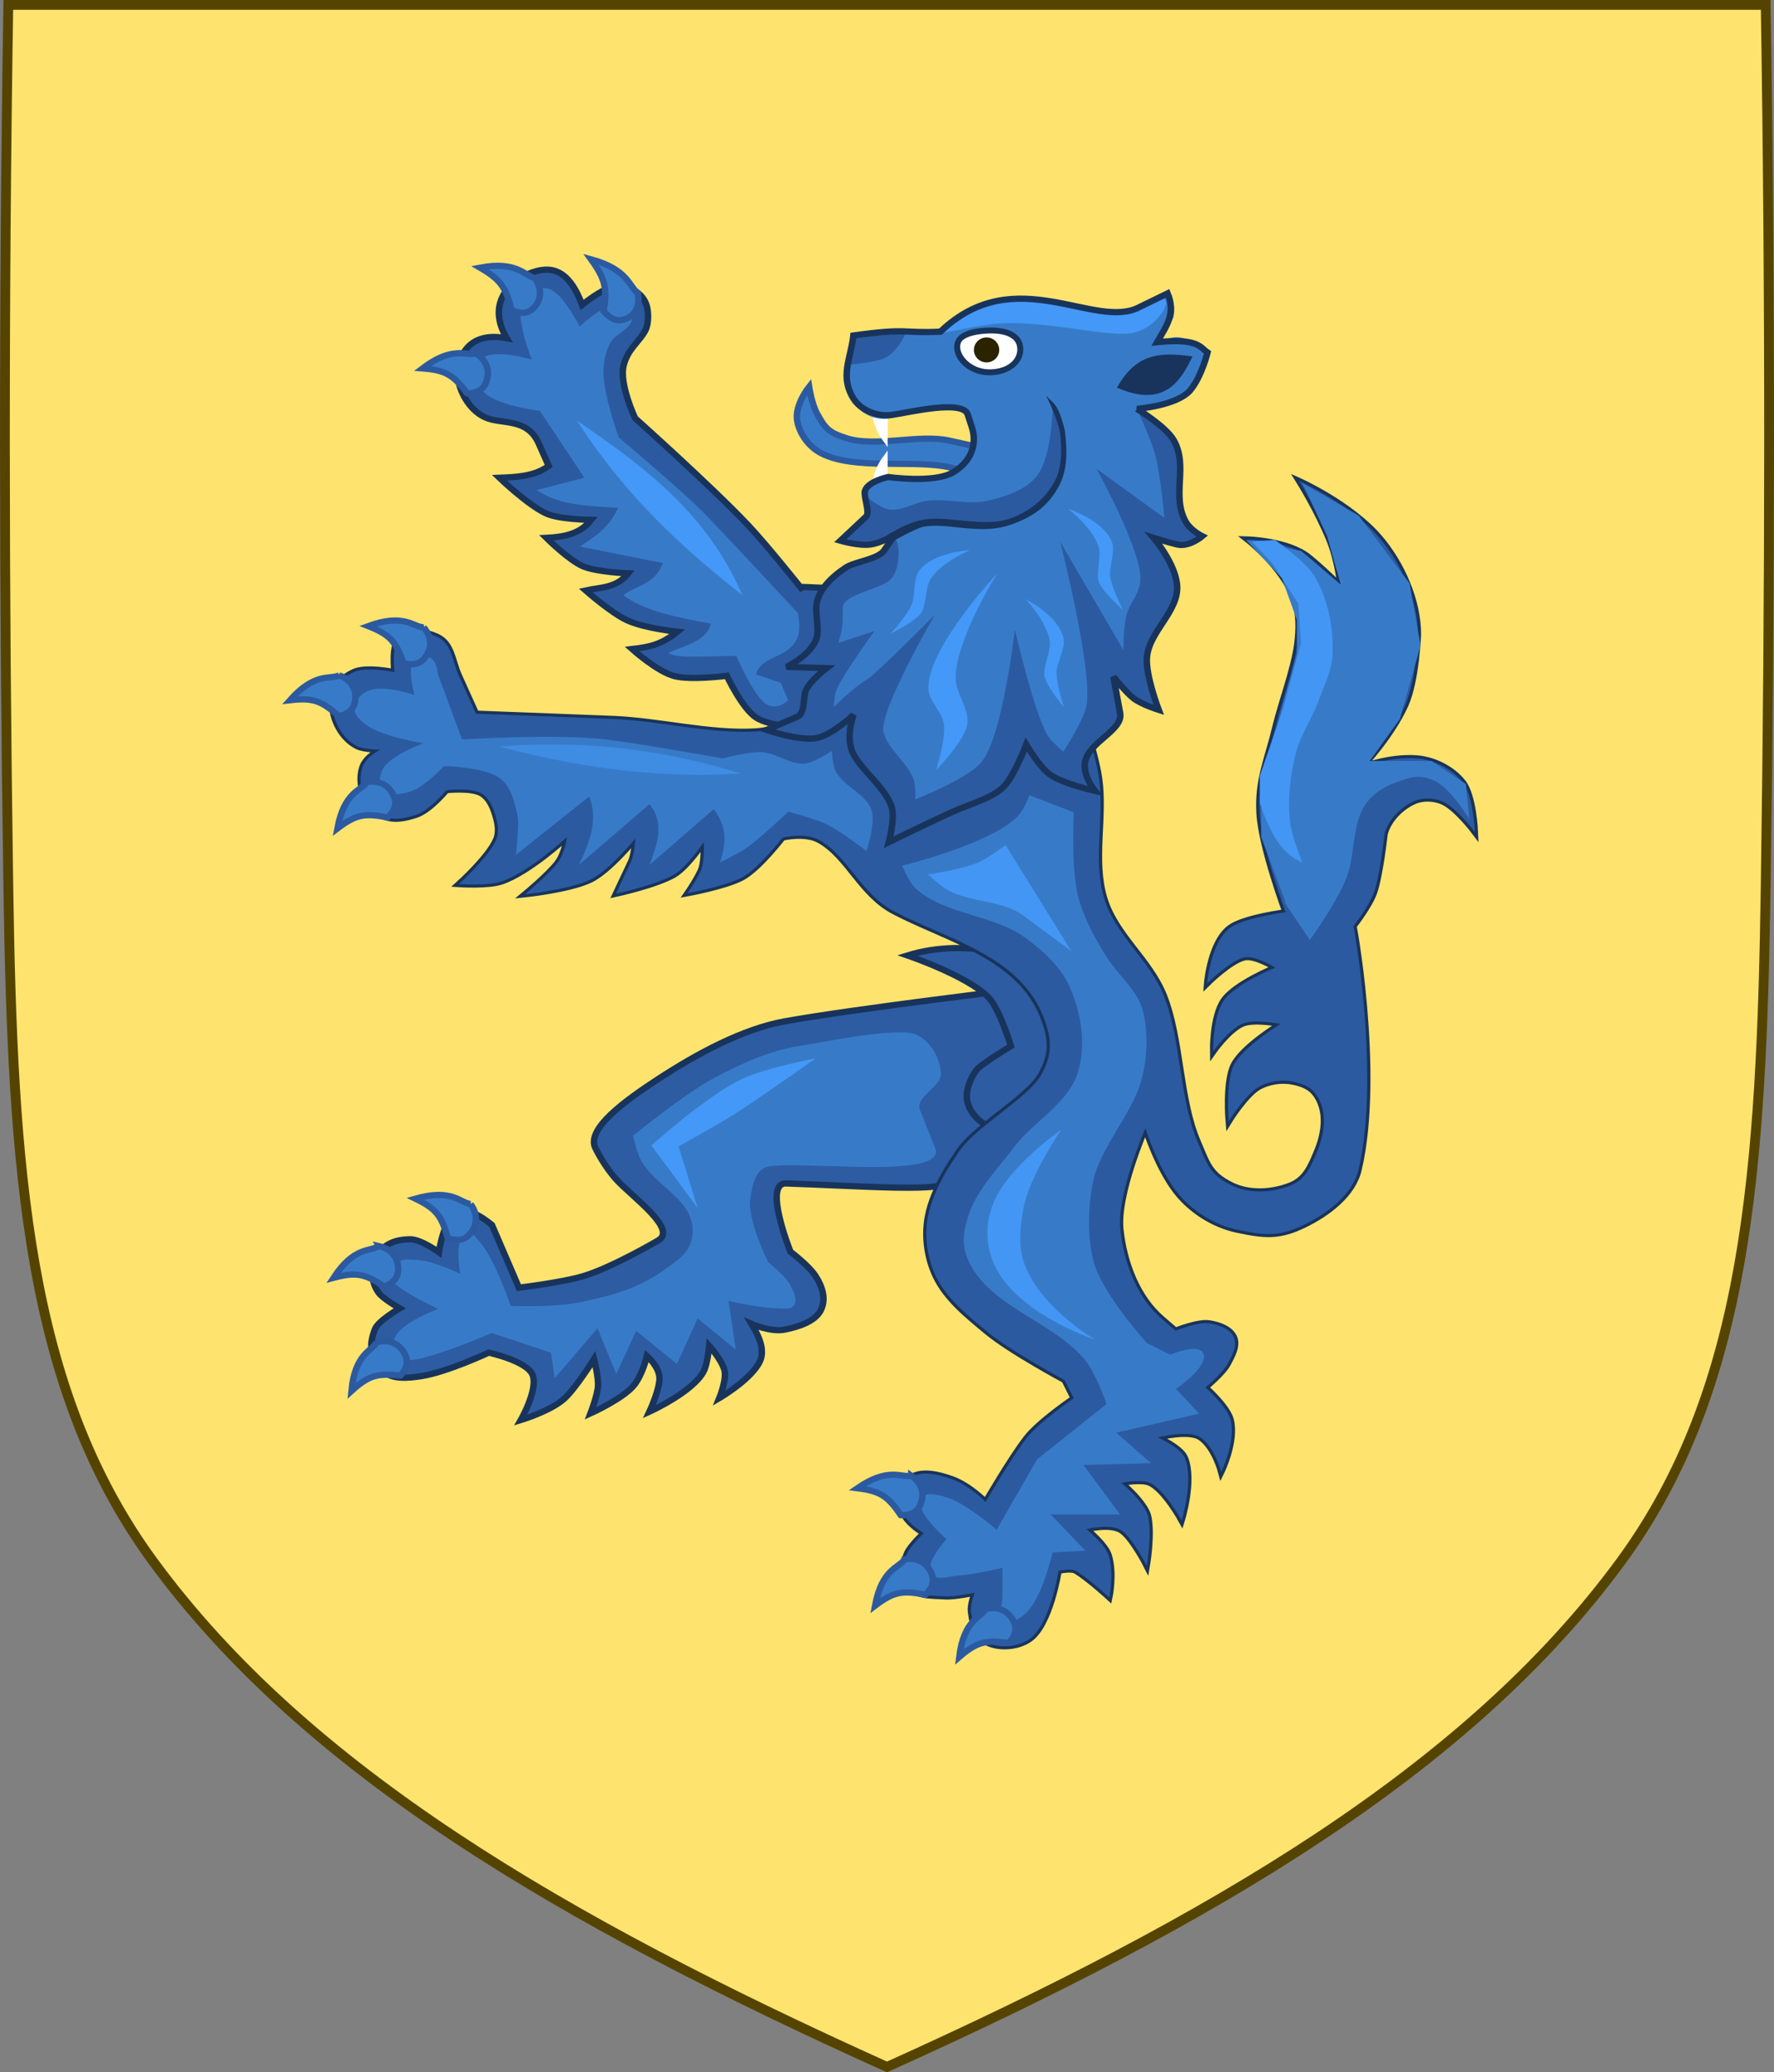 <?xml version="1.0" encoding="UTF-8" standalone="no"?>
<!-- Created with Inkscape (http://www.inkscape.org/) -->

<svg
   xmlns:dc="http://purl.org/dc/elements/1.1/"
   xmlns:cc="http://creativecommons.org/ns#"
   xmlns:rdf="http://www.w3.org/1999/02/22-rdf-syntax-ns#"
   xmlns:svg="http://www.w3.org/2000/svg"
   xmlns="http://www.w3.org/2000/svg"
   xmlns:sodipodi="http://sodipodi.sourceforge.net/DTD/sodipodi-0.dtd"
   xmlns:inkscape="http://www.inkscape.org/namespaces/inkscape"
   width="108.457mm"
   height="126.655mm"
   viewBox="0 0 108.457 126.655"
   version="1.1"
   id="svg2255"
   inkscape:version="0.92.3 (2405546, 2018-03-11)"
   sodipodi:docname="Arms of Percy.svg"
   inkscape:export-filename="C:\Users\William\Documents\Cantabrigia\CUHAGS\Database\Own PNG &amp; JPG creations\Arms of Percy.png"
   inkscape:export-xdpi="150"
   inkscape:export-ydpi="150">
  <rect x="0" y="0" width="108.457" height="126.655" fill="#808080" stroke="none"/>
  <defs
     id="defs2249" />
  <sodipodi:namedview
     id="base"
     pagecolor="#ffffff"
     bordercolor="#666666"
     borderopacity="1.0"
     inkscape:pageopacity="0.0"
     inkscape:pageshadow="2"
     inkscape:zoom="0.98994949"
     inkscape:cx="101.29358"
     inkscape:cy="216.1081"
     inkscape:document-units="mm"
     inkscape:current-layer="layer1"
     showgrid="false"
     inkscape:window-width="1920"
     inkscape:window-height="1001"
     inkscape:window-x="-9"
     inkscape:window-y="-9"
     inkscape:window-maximized="1" />
  <g
     inkscape:label="Layer 1"
     inkscape:groupmode="layer"
     id="layer1"
     transform="translate(-36.847,-73.693)">
    <path
       inkscape:connector-curvature="0"
       id="path7014-6-7-28-3-2-4-4-1"
       style="fill:#fee46e;fill-opacity:1;stroke:none;stroke-width:0.529;stroke-miterlimit:4;stroke-dasharray:none"
       d="m 144.797,73.993 c 0.285,17.941 0.268,35.884 0,53.824 -0.258,17.285 -1.12,30.774 -8.864,41.321 -9.328,12.705 -24.868,21.873 -44.857,30.881 -19.99,-9.008 -35.53,-18.176 -44.857,-30.881 -7.744,-10.547 -8.606,-24.036 -8.864,-41.321 -0.268,-17.94 -0.285,-35.884 0,-53.824 z"
       sodipodi:nodetypes="csscsscc" />
    <path
       inkscape:connector-curvature="0"
       id="path7014-6-7-28-3-2-4-4"
       style="fill:none;stroke:#554400;stroke-width:0.6;stroke-miterlimit:4;stroke-dasharray:none"
       d="m 144.797,73.993 c 0.285,17.941 0.268,35.884 -1e-5,53.824 -0.258,17.285 -1.12,30.774 -8.864,41.321 -9.328,12.705 -24.868,21.873 -44.857,30.881 -19.99,-9.008 -35.53,-18.176 -44.857,-30.881 -7.744,-10.547 -8.606,-24.036 -8.864,-41.321 -0.268,-17.94 -0.285,-35.884 2e-6,-53.824 z"
       sodipodi:nodetypes="csscsscc" />
    <g
       style="display:inline;fill-rule:evenodd"
       id="g7568"
       transform="matrix(0.263,0,0,0.254,422.561,82.154)">
      <g
         id="g7481">
        <path
           style="fill:#2c5aa0;fill-opacity:1;stroke:#18345c;stroke-width:1.5;stroke-linecap:butt;stroke-linejoin:miter;stroke-miterlimit:4;stroke-dasharray:none;stroke-opacity:1"
           d="m -1280.195,141.836 c 0,0 -7.619,-0.394 -10.653,-2.501 -3.299,-2.291 -6.786,-10.039 -6.786,-10.039 0,0 -8.415,1.146 -12.269,0.055 -4.027,-1.141 -9.759,-6.494 -9.759,-6.494 3.864,-0.464 6.751,-0.983 10.516,-4.164 0,0 -7.433,-0.756 -11.653,-2.741 -3.674,-1.729 -9.646,-7.191 -9.646,-7.191 3.447,-0.796 7.164,-0.518 9.905,-4.118 0,0 -7.285,-0.241 -10.573,-1.717 -3.283,-1.473 -8.468,-6.822 -8.468,-6.822 4.006,-0.212 7.821,-0.869 10.426,-4.335 0,0 -7.38,-0.041 -10.494,-1.533 -4.299,-2.06 -10.847,-8.59 -10.847,-8.59 4.155,-0.167 8.288,-0.385 11.452,-2.854 l -2.288,-5.342 c -2.762,-6.449 -8.684,-4.471 -12.59,-6.384 -3.837,-1.879 -5.955,-6.642 -6.143,-9.268 -0.33,-4.633 1.867,-11.594 11.276,-9.715 -4.616,-8.097 0.312,-13.559 5.318,-15.615 4.808,-1.976 9.033,-1.198 12.209,7.584 0,0 4.406,-3.721 6.779,-4.198 3.304,-0.664 7.009,0.705 8.151,4.168 0.469,1.424 0.619,4.366 -0.204,6.083 -1.302,2.716 -4.135,4.493 -5.09,8.506 -1.081,4.544 2.682,12.715 2.682,12.715 0,0 17.971,16.646 26.226,25.694 4.392,4.815 12.355,15.167 12.355,15.167 l 0.448,-0.266 17.952,0.773 1.308,33.563 -19.539,-0.42 z"
           id="path13429-8-0-9-5-5-1-9-06-5-8"
           sodipodi:nodetypes="cscsccsccsccsccssscscsssscsccccc"
           inkscape:connector-curvature="0" />
        <g
           id="g7472">
          <path
             inkscape:connector-curvature="0"
             sodipodi:nodetypes="csccccscssssscssscssscccccccccc"
             id="path5784-15-1-2-8-0-5-4-1"
             d="m -1295.438,124.515 c 0,0 4.208,10.028 7.041,11.654 2.713,1.557 4.977,-1.029 4.977,-1.029 l -1.663,-4.144 -5.754,-2.016 c 1.239,-5.849 12.183,-3.058 9.681,-14.803 0,0 -18.178,-20.307 -22.192,-24.462 -5.277,-5.462 -19.39,-17.751 -19.39,-17.751 0,0 -3.178,-8.866 -3.552,-14.876 -0.166,-2.661 0.357,-5.452 1.485,-7.768 1.157,-2.377 4.499,-3.115 5.149,-5.73 0.205,-0.824 -0.049,-1.849 -0.544,-2.53 -0.591,-0.813 -1.609,-1.383 -2.538,-1.362 -3.509,0.077 -9.114,5.559 -9.114,5.559 0,0 -3.413,-7.052 -6.439,-8.735 -1.28,-0.712 -2.934,-0.726 -4.248,-0.183 -1.238,0.512 -2.463,1.612 -2.859,3.009 -1.259,4.437 2.427,13.888 2.427,13.888 0,0 -8.155,-2.651 -11.327,-0.488 -1.208,0.824 -1.843,2.721 -1.738,4.311 0.115,1.737 1.242,3.426 2.51,4.494 3.454,2.909 12.43,3.981 12.43,3.981 l 10.34,16.108 -11.074,2.969 c 4.184,2.713 7.472,3.715 18.943,4.262 -2.384,5.328 -5.826,7.042 -8.864,9.329 l 19.229,3.961 c -1.721,5.257 -6.758,5.533 -9.133,7.751 4.837,3.792 12.517,5.364 20.336,6.828 -1.095,4.323 -6.104,5.207 -9.977,7.088 2.805,1.409 7.755,0.716 15.858,0.683 z"
             style="fill:#377bc8;fill-opacity:1;stroke:none" />
          <path
             inkscape:connector-curvature="0"
             style="fill:#4498f7;fill-opacity:1;stroke:none"
             d="m -1293.977,109.947 c -8.295,-19.812 -22.887,-30.987 -38.489,-42.046 12.075,19.396 25.742,31.584 38.489,42.046 z"
             id="path4316-0-8-5-4-4-6-2-5-7-7"
             sodipodi:nodetypes="ccc" />
          <path
             style="fill:#377bc8;fill-opacity:1;stroke:#2c5aa0;stroke-width:1.5;stroke-linecap:butt;stroke-linejoin:miter;stroke-miterlimit:4;stroke-dasharray:none;stroke-opacity:1"
             d="m -1318.346,37.173 c 0.602,3.336 -0.684,5.671 -3.403,6.466 -1.351,0.395 -2.905,-0.124 -4.514,-2.064 0.83,-5.463 0.458,-7.638 -2.931,-12.492 8.56,2.392 8.849,6.606 10.848,8.089 z"
             id="path4318-6-3-4-5-9-8-0-2-8-6-67"
             sodipodi:nodetypes="csccc"
             inkscape:connector-curvature="0" />
          <path
             style="fill:#377bc8;fill-opacity:1;stroke:#2c5aa0;stroke-width:1.5;stroke-linecap:butt;stroke-linejoin:miter;stroke-miterlimit:4;stroke-dasharray:none;stroke-opacity:1"
             d="m -1342.236,33.579 c 1.789,2.801 1.509,5.544 -0.635,7.524 -1.066,0.984 -2.656,1.218 -4.827,0.166 -1.3,-5.419 -2.448,-7.255 -7.309,-10.177 8.584,-1.718 10.421,2.036 12.771,2.487 z"
             id="path4318-6-3-4-0-82-1-1-3-35-2-0-1"
             sodipodi:nodetypes="csccc"
             inkscape:connector-curvature="0" />
          <path
             style="fill:#377bc8;fill-opacity:1;stroke:#2c5aa0;stroke-width:1.5;stroke-linecap:butt;stroke-linejoin:miter;stroke-miterlimit:4;stroke-dasharray:none;stroke-opacity:1"
             d="m -1355.984,51.728 c 2.661,1.754 3.443,4.41 2.267,7.223 -0.585,1.398 -1.922,2.348 -4.266,2.381 -3.209,-4.392 -4.93,-5.552 -10.391,-6 7.05,-5.545 10.112,-2.934 12.39,-3.604 z"
             id="path4318-6-3-4-6-98-1-6-4-3-7-0-4"
             sodipodi:nodetypes="csccc"
             inkscape:connector-curvature="0" />
        </g>
      </g>
      <g
         id="g7531">
        <path
           inkscape:connector-curvature="0"
           style="fill:#2d5ca3;fill-opacity:1;stroke:#18345c;stroke-width:1.5;stroke-linecap:butt;stroke-linejoin:miter;stroke-miterlimit:4;stroke-dasharray:none;stroke-opacity:1"
           d="m -1352.233,261.452 6.265,15.074 c 0,0 10.056,-1.246 15.008,-2.79 6.77,-2.113 17.294,-8.534 17.294,-8.534 4.75,-2.647 -5.844,-10.425 -9.553,-14.589 -2.861,-3.212 -4.809,-7.369 -4.809,-7.369 -2.826,-4.714 7.11,-11.956 14.295,-16.825 9.204,-6.238 19.862,-12.164 29.504,-13.964 16.425,-3.066 55.407,-7.865 55.407,-7.865 l 3.944,14.831 -9.007,21.711 -13.469,9.611 c 2.57,3.044 -19.529,1.282 -36.511,0.706 -5.44,-0.184 1.019,16.43 1.019,16.43 0,0 4.232,3.282 5.846,5.865 1.614,2.582 2.513,5.554 1.189,8.25 -1.324,2.696 -5.198,3.977 -8.41,4.636 -3.212,0.659 -7.674,-1.375 -7.674,-1.375 1.405,2.438 2.653,4.923 2.354,7.554 -0.528,4.657 -9.841,10.292 -9.841,10.292 0,0 1.809,-4.581 1.179,-6.787 -0.753,-2.636 -3.532,-5.803 -3.532,-5.803 0,0 -0.342,3.815 -1.071,5.669 -2.017,5.133 -12.821,10.189 -12.821,10.189 0,0 2.374,-5.26 2.343,-8.063 -0.031,-2.762 -2.927,-5.343 -2.927,-5.343 0,0 -0.946,4.392 -3.026,7.064 -2.501,3.212 -10.082,6.748 -10.082,6.748 0,0 1.614,-4.323 1.746,-6.596 0.126,-2.176 -0.932,-6.47 -0.932,-6.47 0,0 -4.338,7.151 -6.977,9.586 -3.2,2.953 -10.051,5.091 -10.051,5.091 0,0 4.09,-7.394 2.747,-10.878 -1.294,-3.355 -10.207,-5.351 -10.207,-5.351 0,0 -9.525,4.649 -15.632,5.655 -3.027,0.498 -7.025,0.923 -9.097,-1.386 -2.834,-3.158 -3.195,-5.931 -1.701,-9.934 0.748,-2.003 5.751,-4.995 5.751,-4.995 0,0 -3.785,-2.219 -4.844,-3.678 -1.908,-2.631 -1.847,-5.797 -0.451,-8.745 1.47,-3.102 4.38,-4.184 7.753,-4.195 2.491,-0.007 6.652,3.131 6.652,3.131 0,0 1.1,-8.246 4.26,-9.728 3.05,-1.431 8.068,3.169 8.068,3.169 z"
           id="path42187-6-7-1-4-0-1"
           sodipodi:nodetypes="ccssssssccccscssscscscscscscscscscssscssscscc" />
        <path
           inkscape:connector-curvature="0"
           style="fill:#377bc8;fill-opacity:1;stroke:none"
           d="m -1249.028,243.456 -3.714,-9.696 c -1.225,-3.198 5.214,-5.599 4.879,-9.016 -0.359,-3.663 -2.31,-7.352 -5.524,-9.017 -4.188,-2.169 -22.425,1.895 -27.072,2.585 -7.092,1.066 -13.803,4.294 -20.118,7.757 -6.824,3.742 -18.851,13.877 -18.851,13.877 0,0 0.892,4.393 2.019,6.267 3.93,6.531 12.019,9.23 11.822,16.894 -0.12,4.688 -3.184,6.558 -6.146,8.812 -6.33,4.816 -12.71,6.576 -20.441,8.2 -5.749,1.207 -15.717,0.785 -15.717,0.785 0,0 -3.568,-11.166 -7.249,-15.475 -0.81,-0.949 -1.966,-2.595 -3.089,-2.076 -2.959,1.366 -1.359,9.854 -1.359,9.854 0,0 -6.446,-3.232 -9.928,-3.333 -2.397,-0.069 -4.292,-0.562 -5.319,1.651 -0.572,1.231 -0.915,2.995 0.016,3.971 2.164,2.268 10.056,6.151 10.056,6.151 0,0 -8.285,3.176 -9.886,6.595 -0.846,1.805 -1.863,3.547 -0.407,4.886 1.294,1.19 3.936,0.936 5.64,0.571 5.963,-1.276 17.158,-6.269 17.158,-6.269 l 13.743,4.746 0.881,6.112 9.942,-11.996 4.361,10.981 4.622,-10.345 9.48,7.941 4.814,-10.941 8.856,7.467 -1.681,-11.668 c 0,0 7.348,1.727 11.087,1.739 1.374,0.005 3.26,0.513 4.08,-0.613 0.929,-1.277 0,-3.29 -0.68,-4.723 -1.117,-2.361 -5.272,-5.735 -5.272,-5.735 0,0 -4.877,-10.082 -4.145,-15.271 0.442,-3.135 1.119,-7.137 4.167,-7.722 7.81,-1.501 40.029,3.046 38.976,-3.947 h -10e-5 z"
           id="path42189-8-3-9-6-1-8"
           sodipodi:nodetypes="cssssscsssscsscssscsssccccccccccssscsscc" />
        <path
           inkscape:connector-curvature="0"
           style="fill:#4498f7;fill-opacity:1;stroke:none"
           d="m -1276.963,221.341 c 0,0 -11.748,2.333 -17.049,4.903 -8.107,3.93 -21.169,16.053 -21.169,16.053 l 10.76,15.056 -4.429,-14.837 c 0,0 9.786,-5.562 14.229,-8.574 6.651,-4.51 17.658,-12.6 17.658,-12.6 z"
           id="path42191-5-7-5-0-2-5"
           sodipodi:nodetypes="cscccsc" />
        <path
           inkscape:connector-curvature="0"
           sodipodi:nodetypes="csccc"
           id="path4318-6-3-4-6-98-1-7-3-5-9-0-9-3-7-3"
           d="m -1378.558,266.505 c 3.083,0.74 4.693,2.973 4.51,6.027 -0.091,1.518 -1.039,2.871 -3.235,3.706 -4.466,-3.036 -6.469,-3.539 -11.76,-2.088 4.818,-7.641 8.561,-6.232 10.486,-7.644 z"
           style="fill:#377bc8;fill-opacity:1;stroke:#2c5aa0;stroke-width:1.5;stroke-linecap:butt;stroke-linejoin:miter;stroke-miterlimit:4;stroke-dasharray:none;stroke-opacity:1" />
        <path
           inkscape:connector-curvature="0"
           sodipodi:nodetypes="csccc"
           id="path4318-6-3-4-6-98-1-7-3-5-1-96-5-2-5-0-1"
           d="m -1379.046,289.646 c 3.069,-0.8 5.507,0.42 6.726,3.214 0.606,1.389 0.378,3.036 -1.191,4.814 -5.335,-0.583 -7.338,-0.083 -11.373,3.703 0.813,-9.05 4.769,-9.569 5.838,-11.731 z"
           style="fill:#377bc8;fill-opacity:1;stroke:#2c5aa0;stroke-width:1.5;stroke-linecap:butt;stroke-linejoin:miter;stroke-miterlimit:4;stroke-dasharray:none;stroke-opacity:1" />
        <path
           inkscape:connector-curvature="0"
           sodipodi:nodetypes="csccc"
           id="path4318-6-3-4-6-98-1-7-3-5-1-9-9-5-9-8-9-93"
           d="m -1357.213,256.394 c 1.846,2.629 1.621,5.392 -0.483,7.569 -1.046,1.082 -2.631,1.465 -4.823,0.618 -1.409,-5.288 -2.595,-7.012 -7.514,-9.473 8.549,-2.519 10.461,1.056 12.821,1.286 z"
           style="fill:#377bc8;fill-opacity:1;stroke:#2c5aa0;stroke-width:1.5;stroke-linecap:butt;stroke-linejoin:miter;stroke-miterlimit:4;stroke-dasharray:none;stroke-opacity:1" />
        <path
           inkscape:connector-curvature="0"
           style="fill:#2d5ca3;fill-opacity:1;stroke:#18345c;stroke-width:1.5;stroke-linecap:butt;stroke-linejoin:miter;stroke-miterlimit:4;stroke-dasharray:none;stroke-opacity:1"
           d="m -1221.515,235.199 c 0,0 -8.983,5.352 -14.722,2.833 -2.472,-1.085 -4.801,-3.421 -5.439,-6.09 -0.618,-2.586 0.528,-5.531 2.017,-7.716 0.953,-1.398 8.06,-5.829 8.06,-5.829 0,0 -1.917,-6.592 -4.211,-10.403 -3.377,-5.609 -19.831,-11.405 -19.831,-11.405 6.696,-2.145 14.499,-2.409 22.394,-0.498 l 13.357,16.651 z"
           id="path5636-6-8-0-3-2-3-7-91"
           sodipodi:nodetypes="cssscscccc" />
      </g>
      <path
         sodipodi:nodetypes="ccsscssscssscssscsssccssssssssssscscscscscscsssscscscssscsscsssscsssscssccscscscscscscscsssssssssccccscscscsssscscsccscssscssscssscc"
         id="path41368-8-1-5-8-5-3-8"
         d="m -1220.526,344.66 c 0,0 2.899,-0.716 4.054,0 2.959,1.835 7.74,6.4 7.74,6.4 0,0 1.172,-5.62 -0.139,-10.094 -0.775,-2.648 -5.182,-6.329 -5.182,-6.329 0,0 5.677,-1.535 8.269,0.376 2.553,1.883 5.758,8.423 5.758,8.423 0,0 1.212,-7.184 0.369,-11.67 -0.644,-3.426 -6.266,-8.282 -6.266,-8.282 0,0 4.631,-0.958 6.634,0 3.476,1.663 7.371,9.035 7.371,9.035 0,0 2.925,-9.683 0.737,-15.058 -1.01,-2.48 -6.266,-4.894 -6.266,-4.894 0,0 7.242,-1.954 9.951,0 3.301,2.381 4.791,8.282 4.791,8.282 0,0 3.416,-7.201 2.211,-12.423 -0.744,-3.225 -5.897,-7.906 -5.897,-7.906 0,0 3.971,-3.376 5.16,-5.647 1.012,-1.933 2.33,-4.39 1.474,-6.4 -0.883,-2.072 -3.576,-3.025 -5.763,-3.363 -2.641,-0.408 -7.822,1.778 -7.822,1.778 l -3.211,-2.869 c -5.655,-5.052 -8.744,-13.244 -9.609,-21.448 -0.896,-8.495 5.83,-24.424 5.83,-24.424 0,0 3.129,10.4 7.957,16.158 3.378,4.028 8.245,7.134 13.322,8.247 6.495,1.424 9.796,1.785 15.744,-1.237 5.368,-2.727 11.161,-7.229 12.515,-13.195 5.324,-23.461 -1.565,-61.444 -1.211,-58.554 0,0 3.718,-4.863 4.844,-8.247 1.345,-4.041 2.422,-14.02 2.422,-14.02 0.884,-3.386 3.731,-6.404 6.863,-7.835 1.966,-0.898 4.459,-0.814 6.459,0 3.272,1.332 7.67,7.422 7.67,7.422 0,0 -0.35,-8.73 -2.826,-11.958 -2.524,-3.291 -6.816,-5.505 -10.9,-5.773 -6.261,-0.41 -12.43,2.063 -12.43,2.063 0,0 6.806,-7.52 9.992,-14.951 2.521,-5.881 2.917,-16.942 2.917,-16.942 0,-8.016 -3.77,-17.041 -9.078,-23.386 -6.728,-8.043 -18.51,-13.503 -18.51,-13.503 0,0 4.281,7.119 7.062,14.191 1.925,4.893 2.592,11.186 2.592,11.186 0,0 -3.963,-4.123 -7.433,-7.033 -4.811,-4.034 -14.242,-4.282 -14.242,-4.282 0,0 8.186,6.593 10.9,14.32 1.216,3.459 1.139,7.36 0.673,11.005 -0.734,5.752 -3.758,14.173 -5.063,19.818 -1.823,7.889 -4.136,12.67 -3.691,20.764 0.449,8.181 6.047,23.792 6.047,23.792 0,0 -9.239,1.247 -12.621,3.553 -4.827,3.29 -5.614,13.557 -5.614,13.557 0,0 5.309,-5.456 8.63,-6.257 2.475,-0.597 7.239,2.464 7.239,2.464 0,0 -9.423,3.921 -12.065,8.01 -2.586,4.002 -2.413,12.182 -2.413,12.182 0,0 3.416,-5.038 6.636,-6.636 2.713,-1.347 9.048,0 9.048,0 0,0 -8.676,5.443 -10.858,9.859 -2.001,4.05 -1.206,13.556 -1.206,13.556 0,0 3.95,-6.642 7.146,-8.39 2.305,-1.26 5.287,-1.702 7.842,-1.137 2.374,0.525 4.207,1.278 5.522,3.365 2.395,3.799 1.924,8.812 0,13.556 -1.415,3.489 -2.617,6.565 -6.032,8.01 -4.273,1.808 -9.745,2.127 -13.874,0 -5.135,-2.646 -5.598,-5.066 -7.842,-10.475 -4.295,-10.353 -3.825,-24.652 -7.842,-35.121 -3.337,-8.698 -11.251,-14.464 -13.874,-23.414 -2.711,-9.248 0.104,-19.4 -1.206,-28.959 -0.812,-5.923 -4.014,-15.026 -4.826,-20.95 -0.641,-4.678 0,-10.475 0,-10.475 l -40.627,-2.163 -21.894,19.783 c 0,0 -8.345,2.324 -12.631,2.58 -10.402,0.62 -22.405,-2.574 -32.816,-3.004 -11.218,-0.464 -32.024,-1.271 -32.024,-1.271 l -3.997,-9.149 c -1.522,-3.485 -1.606,-7.679 -4.978,-9.322 -2.621,-1.277 -6.511,-1.936 -8.712,0 -2.119,1.864 -1.244,8.475 -1.244,8.475 0,0 -6.697,-1.453 -9.541,0 -3.092,1.579 -4.931,3.672 -4.978,7.203 -0.055,4.154 2.195,8.685 5.808,10.594 1.597,0.847 5.393,0.847 5.393,0.847 0,0 -3.299,1.667 -4.148,4.237 -1.094,3.311 -0.016,7.792 2.489,10.169 2.982,2.828 6.095,2.585 9.956,1.271 3.248,-1.105 7.052,-5.932 7.052,-5.932 0,0 5.965,-0.698 8.297,0.847 1.87,1.24 2.746,3.731 3.319,5.932 0.426,1.638 0.635,3.519 0,5.085 -1.721,4.244 -8.692,10.737 -8.692,10.737 0,0 6.735,0.466 9.849,-0.618 6.52,-2.269 15.288,-10.722 15.288,-10.722 0,0 -0.522,4.003 -2.219,6.28 -2.14,2.872 -7.55,7.508 -7.55,7.508 0,0 10.3,-1.113 15.155,-3.494 4.34,-2.129 10.485,-9.899 10.485,-9.899 0,0 -0.141,3.773 -1.049,5.705 -1.083,2.304 -3.444,7.564 -3.444,7.564 0,0 9.31,-2.103 13.432,-4.566 3.144,-1.878 6.998,-7.891 6.998,-7.891 0,0 0.154,4.11 -0.485,6.268 -0.577,1.945 -3.311,6.065 -3.311,6.065 0,0 8.893,-1.691 12.693,-3.81 3.882,-2.165 9.382,-9.583 9.382,-9.583 0,0 5.225,-1.332 8.593,0.615 6.646,3.843 9.633,12.964 17.4,17.16 12.621,6.82 29.422,10.74 34.8,25.74 1.854,5.171 1.978,8.632 -0.6,13.483 -3.15,5.928 -16.41,13.095 -19.8,19.612 0,0 -5.308,7.425 -6.6,14.709 -0.827,4.663 -0.15,9.796 1.8,14.096 2.499,5.511 7.447,9.576 12,13.483 5.438,4.667 18,11.644 18,11.644 l 2.119,4.392 c 0,0 -7.944,5.569 -10.918,9.505 -3.645,4.823 -9.582,15.435 -9.582,15.435 0,0 -3.69,-3.94 -7.771,-5.466 -3.152,-1.178 -7.642,-2.368 -10.069,0 -2.324,2.268 -2.475,4.989 -1.313,8.049 1.045,2.751 4.816,4.919 4.816,4.919 0,0 -3.13,2.969 -3.94,4.919 -0.976,2.349 -0.96,5.487 0.438,7.602 1.862,2.817 4.998,2.442 8.318,2.683 2.347,0.171 7.005,-0.894 7.005,-0.894 0,0 -1.065,2.816 -0.876,4.472 0.296,2.585 0.903,5.776 3.064,7.155 2.973,1.897 7.637,1.608 10.507,-0.447 4.873,-3.491 6.776,-16.426 6.776,-16.426 z"
         style="fill:none;stroke:#18345c;stroke-width:1.5;stroke-linecap:butt;stroke-linejoin:miter;stroke-miterlimit:4;stroke-dasharray:none;stroke-opacity:1"
         inkscape:connector-curvature="0" />
      <g
         id="g7555">
        <path
           inkscape:connector-curvature="0"
           style="fill:#2c5aa0;fill-opacity:1;stroke:none"
           d="m -1220.526,344.66 c 0,0 2.899,-0.716 4.054,0 2.959,1.835 7.74,6.4 7.74,6.4 0,0 1.172,-5.62 -0.139,-10.094 -0.775,-2.648 -5.182,-6.329 -5.182,-6.329 0,0 5.677,-1.535 8.269,0.376 2.553,1.883 5.758,8.423 5.758,8.423 0,0 1.212,-7.184 0.369,-11.67 -0.644,-3.426 -6.266,-8.282 -6.266,-8.282 0,0 4.631,-0.958 6.634,0 3.476,1.663 7.371,9.035 7.371,9.035 0,0 2.925,-9.683 0.737,-15.058 -1.01,-2.48 -6.266,-4.894 -6.266,-4.894 0,0 7.242,-1.954 9.951,0 3.301,2.381 4.791,8.282 4.791,8.282 0,0 3.416,-7.201 2.211,-12.423 -0.744,-3.225 -5.897,-7.906 -5.897,-7.906 0,0 3.971,-3.376 5.16,-5.647 1.012,-1.933 2.33,-4.39 1.474,-6.4 -0.883,-2.072 -3.576,-3.025 -5.763,-3.363 -2.641,-0.408 -7.822,1.778 -7.822,1.778 l -3.211,-2.869 c -5.655,-5.052 -8.744,-13.244 -9.609,-21.448 -0.896,-8.495 5.83,-24.424 5.83,-24.424 0,0 3.129,10.4 7.957,16.158 3.378,4.028 8.245,7.134 13.322,8.247 6.495,1.425 9.796,1.785 15.744,-1.237 5.368,-2.727 11.161,-7.229 12.515,-13.195 5.324,-23.461 -1.565,-61.444 -1.211,-58.554 0,0 3.718,-4.863 4.844,-8.247 1.345,-4.041 2.422,-14.02 2.422,-14.02 0.884,-3.386 3.731,-6.404 6.863,-7.835 1.966,-0.898 4.459,-0.814 6.459,0 3.272,1.331 7.67,7.422 7.67,7.422 0,0 -0.35,-8.73 -2.826,-11.958 -2.524,-3.291 -6.816,-5.505 -10.9,-5.773 -6.261,-0.41 -12.43,2.063 -12.43,2.063 0,0 6.806,-7.52 9.992,-14.951 2.521,-5.881 2.917,-16.942 2.917,-16.942 0,-8.016 -3.77,-17.041 -9.078,-23.386 -6.728,-8.043 -18.51,-13.503 -18.51,-13.503 0,0 4.281,7.119 7.062,14.191 1.925,4.893 2.592,11.186 2.592,11.186 0,0 -3.963,-4.123 -7.433,-7.033 -4.811,-4.034 -14.242,-4.282 -14.242,-4.282 0,0 8.186,6.593 10.9,14.32 1.216,3.459 1.139,7.36 0.673,11.005 -0.734,5.752 -3.758,14.173 -5.063,19.818 -1.823,7.889 -4.136,12.67 -3.691,20.764 0.449,8.181 6.047,23.792 6.047,23.792 0,0 -9.239,1.247 -12.621,3.553 -4.827,3.29 -5.614,13.557 -5.614,13.557 0,0 5.309,-5.456 8.63,-6.257 2.475,-0.597 7.239,2.464 7.239,2.464 0,0 -9.423,3.921 -12.065,8.01 -2.586,4.002 -2.413,12.182 -2.413,12.182 0,0 3.416,-5.038 6.636,-6.636 2.713,-1.347 9.048,0 9.048,0 0,0 -8.676,5.443 -10.858,9.859 -2.001,4.05 -1.206,13.556 -1.206,13.556 0,0 3.95,-6.642 7.146,-8.39 2.305,-1.26 5.287,-1.702 7.842,-1.137 2.374,0.525 4.207,1.278 5.522,3.365 2.395,3.799 1.924,8.812 0,13.556 -1.415,3.489 -2.617,6.565 -6.032,8.01 -4.273,1.808 -9.745,2.127 -13.874,0 -5.135,-2.646 -5.598,-5.066 -7.842,-10.475 -4.295,-10.353 -3.825,-24.652 -7.842,-35.121 -3.337,-8.698 -11.251,-14.464 -13.874,-23.414 -2.711,-9.248 0.104,-19.4 -1.206,-28.959 -0.812,-5.923 -4.014,-15.026 -4.826,-20.95 -0.641,-4.678 0,-10.475 0,-10.475 l -40.627,-2.163 -21.894,19.783 c 0,0 -8.345,2.324 -12.631,2.58 -10.402,0.62 -22.405,-2.574 -32.816,-3.004 -11.218,-0.464 -32.024,-1.271 -32.024,-1.271 l -3.997,-9.149 c -1.522,-3.485 -1.606,-7.679 -4.978,-9.322 -2.621,-1.277 -6.511,-1.936 -8.712,0 -2.119,1.864 -1.244,8.475 -1.244,8.475 0,0 -6.697,-1.453 -9.541,0 -3.092,1.579 -4.931,3.672 -4.978,7.203 -0.055,4.154 2.195,8.685 5.808,10.594 1.597,0.847 5.393,0.847 5.393,0.847 0,0 -3.299,1.667 -4.148,4.237 -1.094,3.311 -0.016,7.792 2.489,10.169 2.982,2.828 6.095,2.585 9.956,1.271 3.248,-1.105 7.052,-5.932 7.052,-5.932 0,0 5.965,-0.698 8.297,0.847 1.87,1.24 2.746,3.731 3.319,5.932 0.426,1.638 0.635,3.519 0,5.085 -1.721,4.244 -8.692,10.737 -8.692,10.737 0,0 6.735,0.466 9.849,-0.618 6.52,-2.269 15.288,-10.722 15.288,-10.722 0,0 -0.522,4.003 -2.219,6.28 -2.14,2.872 -7.55,7.508 -7.55,7.508 0,0 10.3,-1.113 15.155,-3.494 4.34,-2.129 10.485,-9.899 10.485,-9.899 0,0 -0.141,3.773 -1.049,5.705 -1.083,2.304 -3.444,7.564 -3.444,7.564 0,0 9.31,-2.103 13.432,-4.566 3.144,-1.878 6.998,-7.892 6.998,-7.892 0,0 0.154,4.11 -0.485,6.268 -0.577,1.945 -3.311,6.065 -3.311,6.065 0,0 8.893,-1.691 12.693,-3.81 3.882,-2.165 9.382,-9.583 9.382,-9.583 0,0 5.225,-1.332 8.593,0.615 6.646,3.843 9.633,12.964 17.4,17.16 12.621,6.82 29.422,10.74 34.8,25.74 1.854,5.171 1.978,8.632 -0.6,13.483 -3.15,5.928 -16.41,13.095 -19.8,19.612 0,0 -5.308,7.425 -6.6,14.708 -0.827,4.663 -0.15,9.796 1.8,14.096 2.499,5.511 7.447,9.576 12,13.483 5.438,4.667 18,11.644 18,11.644 l 2.119,4.392 c 0,0 -7.944,5.569 -10.918,9.505 -3.645,4.823 -9.582,15.435 -9.582,15.435 0,0 -3.69,-3.94 -7.771,-5.466 -3.152,-1.178 -7.642,-2.368 -10.069,0 -2.324,2.268 -2.475,4.989 -1.313,8.049 1.045,2.751 4.816,4.919 4.816,4.919 0,0 -3.13,2.969 -3.94,4.919 -0.976,2.349 -0.96,5.487 0.438,7.602 1.862,2.817 4.998,2.442 8.318,2.683 2.347,0.171 7.005,-0.894 7.005,-0.894 0,0 -1.065,2.816 -0.876,4.472 0.296,2.585 0.903,5.776 3.064,7.155 2.973,1.897 7.637,1.608 10.507,-0.447 4.873,-3.49 6.776,-16.426 6.776,-16.426 z"
           id="path41368-3-9-6-2-9-4"
           sodipodi:nodetypes="ccsscssscssscssscsssccssssssssssscscscscscscsssscscscssscsscsssscsssscssccscscscscscscscsssssssssccccscscscsssscscsccscssscssscssscc" />
        <path
           inkscape:connector-curvature="0"
           style="fill:#377bc8;fill-opacity:1;stroke:none"
           d="m -1265.173,171.445 c 0,0 2.157,-6.629 1.194,-9.755 -1.248,-4.049 -6.511,-5.647 -8.356,-9.45 -0.719,-1.482 -0.895,-4.877 -0.895,-4.877 0,0 -3.963,2.829 -6.267,3.048 -3.484,0.331 -6.652,-2.576 -10.147,-2.743 -3.022,-0.145 -8.953,1.524 -8.953,1.524 0,0 -19.407,-3.642 -27.158,-4.573 -11.866,-1.425 -33.425,0 -33.425,0 l -5.67,-15.851 c 0,0 -0.028,-2.6 -1.492,-3.658 -1.056,-0.763 -2.982,-0.95 -3.88,0 -1.935,2.049 0,8.84 0,8.84 0,0 -7.383,-2.755 -11.042,-0.914 -1.464,0.736 -2.955,2.296 -2.984,3.963 -0.03,1.748 1.59,3.253 2.984,4.268 3.717,2.705 13.131,4.268 13.131,4.268 0,0 -8.024,2.92 -9.55,6.401 -0.65,1.484 -1.1,3.702 0,4.877 1.514,1.618 4.476,0.977 6.566,0.305 3.112,-1.001 7.759,-6.096 7.759,-6.096 0,0 9.64,0.165 13.131,3.048 2.388,1.972 3.217,5.472 3.88,8.535 0.45,2.084 0.095,4.27 0,6.401 -0.05,1.121 -0.298,3.353 -0.298,3.353 l 17.011,-14.022 c 2.155,5.487 0.166,10.974 -2.388,16.461 l 16.414,-14.632 c 3.681,4.877 1.735,9.755 0,14.632 l 14.922,-13.413 c 3.547,4.787 2.625,8.813 1.492,12.803 0,0 4.11,-2.021 5.969,-3.353 3.577,-2.564 9.848,-8.84 9.848,-8.84 0,0 6.132,1.626 8.953,3.048 3.34,1.684 9.252,6.402 9.252,6.402 z"
           id="path41979-4-0-15-1-1-9"
           sodipodi:nodetypes="csscsscsccsscssscssscssscccccccscsc" />
        <path
           inkscape:connector-curvature="0"
           sodipodi:nodetypes="ccc"
           id="path4316-0-8-5-4-3-4-7-7-6-6-0"
           d="m -1294.411,152.814 c -19.221,-6.205 -37.371,-7.967 -56.188,-6.507 21.733,5.963 39.871,7.594 56.188,6.507 z"
           style="fill:#3f8ce3;fill-opacity:1;stroke:none" />
        <path
           inkscape:connector-curvature="0"
           style="fill:#377bc8;fill-opacity:1;stroke:none"
           d="m -1209.359,304.543 c 0,0 -2.535,-7.505 -4.93,-10.53 -7.236,-9.137 -21.815,-12.804 -26.893,-23.349 -1.847,-3.834 -1.635,-6.89 -0.448,-10.988 1.87,-6.454 6.828,-11.537 10.757,-16.94 4.551,-6.259 12.486,-10.423 14.791,-17.855 2.038,-6.573 0.876,-14.27 -1.793,-20.602 -2.05,-4.866 -6.141,-8.752 -10.309,-11.903 -7.523,-5.689 -18.607,-5.489 -25.548,-11.903 -1.539,-1.422 -3.138,-5.494 -3.138,-5.494 0,0 19.6,-4.93 26.445,-11.446 1.909,-1.817 3.138,-5.494 3.138,-5.494 l 10.309,4.12 c 0,0 -0.789,14.657 1.345,21.518 1.52,4.889 3.628,8.918 6.275,13.277 2.73,4.497 7.381,8.115 8.516,13.277 1.19,5.412 0.962,11.126 -0.448,16.482 -2.054,7.799 -9.683,16.339 -11.206,24.265 -1.179,6.14 -1.357,12.67 0,18.771 1.762,7.921 12.55,20.144 12.55,20.144 l 5.379,2.747 c 0,0 6.406,-2.742 7.62,-0.458 1.682,3.166 -6.275,8.699 -6.275,8.699 l 5.379,5.952 -19.273,4.578 8.068,7.325 -15.688,0.458 8.516,11.903 h -16.136 l 8.068,8.699 -7.62,0.458 c 0,0 -2.421,11.056 -6.275,14.651 -1.395,1.302 -3.845,2.96 -5.379,1.831 -1.454,-1.071 0,-3.663 0,-5.494 0,-2.442 0,-7.325 0,-7.325 0,0 -6.525,1.638 -9.861,1.831 -2.243,0.128 -5.563,1.506 -6.723,-0.458 -1.521,-2.574 3.586,-8.241 3.586,-8.241 0,0 -4.796,-4.36 -5.827,-7.325 -0.3,-0.863 -0.634,-2.099 0,-2.747 1.373,-1.403 3.965,-0.566 5.827,0 4.448,1.353 11.654,7.783 11.654,7.783 l 9.412,-16.94 z"
           id="path42069-3-0-8-23-7-0"
           sodipodi:nodetypes="cssssssssssccssssssccscccccccccssscsscsssccc" />
        <path
           inkscape:connector-curvature="0"
           style="fill:#377bc8;fill-opacity:1;stroke:none"
           d="m -1125.031,163.769 c 0,0 -4.433,-7.55 -8.137,-9.235 -3.579,-1.628 -5.353,-0.89 -9.041,0.462 -3.123,1.145 -6.223,3.421 -7.685,6.464 -2.191,4.562 -1.844,9.876 -3.164,14.776 -1.647,6.111 -9.041,16.623 -9.041,16.623 l -6.329,-9.697 v 0 0 0 l 0.757,0.88 -5.748,-15.983 v -11.416 l 4.151,-16.961 4.151,-15.657 v -8.155 l -3.513,-10.112 -8.303,-9.133 12.773,2.609 9.261,8.154 -3.193,-11.743 -5.748,-12.721 13.093,7.828 11.815,16.309 2.555,15.004 -4.79,17.614 -7.025,10.112 h 14.37 l 7.983,5.545 z"
           id="path42097-9-0-1-6-8-03"
           sodipodi:nodetypes="cssssccccccccccccccccccccccccc" />
        <path
           inkscape:connector-curvature="0"
           style="fill:#4396f4;fill-opacity:1;stroke:none"
           d="m -1170.226,96.626 c 0,0 7.155,5.074 9.261,8.807 3.107,5.508 4.344,12.239 4.151,18.592 -0.117,3.851 -1.921,7.462 -3.193,11.09 -1.56,4.449 -4.325,8.458 -5.429,13.047 -1.274,5.296 -1.841,10.886 -1.277,16.309 0.352,3.386 2.874,9.786 2.874,9.786 -3.3,-1.59 -6.6,-4.186 -9.899,-14.352 v -6.523 l 5.429,-16.309 4.151,-15.657 -0.639,-9.459 -6.067,-9.785 -4.79,-5.219 z"
           id="path42114-7-1-5-7-6-2"
           sodipodi:nodetypes="cssssscc" />
        <path
           inkscape:connector-curvature="0"
           style="fill:#377bc8;fill-opacity:1;stroke:#2c5aa0;stroke-width:1.5;stroke-linecap:butt;stroke-linejoin:miter;stroke-miterlimit:4;stroke-dasharray:none;stroke-opacity:1"
           d="m -1368.115,117.638 c 2.034,2.479 2.014,5.252 0.076,7.585 -0.963,1.159 -2.516,1.663 -4.764,0.987 -1.795,-5.164 -3.104,-6.793 -8.191,-8.869 8.339,-3.17 10.51,0.248 12.88,0.296 z"
           id="path4318-6-3-4-6-98-1-7-5-1-2-3-0-2"
           sodipodi:nodetypes="csccc" />
        <path
           inkscape:connector-curvature="0"
           style="fill:#377bc8;fill-opacity:1;stroke:#2c5aa0;stroke-width:1.5;stroke-linecap:butt;stroke-linejoin:miter;stroke-miterlimit:4;stroke-dasharray:none;stroke-opacity:1"
           d="m -1387.725,129.173 c 2.945,1.191 4.219,3.639 3.602,6.633 -0.306,1.488 -1.437,2.686 -3.729,3.185 -3.986,-3.668 -5.896,-4.464 -11.337,-3.815 5.856,-6.843 9.358,-4.893 11.464,-6.003 z"
           id="path4318-6-3-4-6-98-1-7-3-6-6-1-93-5-4"
           sodipodi:nodetypes="csccc" />
        <path
           inkscape:connector-curvature="0"
           style="fill:#377bc8;fill-opacity:1;stroke:#2c5aa0;stroke-width:1.5;stroke-linecap:butt;stroke-linejoin:miter;stroke-miterlimit:4;stroke-dasharray:none;stroke-opacity:1"
           d="m -1381.298,154.876 c 3.127,-0.513 5.447,0.927 6.414,3.822 0.481,1.439 0.108,3.059 -1.613,4.684 -5.261,-1.074 -7.301,-0.761 -11.654,2.636 1.611,-8.938 5.598,-9.089 6.853,-11.143 z"
           id="path4318-6-3-4-6-98-1-7-3-8-5-2-1-1-8-8"
           sodipodi:nodetypes="csccc" />
        <path
           inkscape:connector-curvature="0"
           style="fill:#4396f4;fill-opacity:1;stroke:none"
           d="m -1250.868,177.103 c 0,0 2.894,2.808 4.624,3.779 5.426,3.044 12.619,2.346 17.572,6.14 l 11.098,8.502 -15.26,-25.506 c 0,0 -4.114,3.222 -6.474,4.251 -3.645,1.589 -11.56,2.834 -11.56,2.834 z"
           id="path42093-7-3-0-0-3-3"
           sodipodi:nodetypes="cssccsc" />
        <path
           inkscape:connector-curvature="0"
           style="fill:#4396f4;fill-opacity:1;stroke:none"
           d="m -1219.886,238.507 c 0,0 -12.313,8.858 -15.722,17.476 -1.914,4.837 -1.962,9.825 0,14.642 4.92,12.079 23.583,18.421 23.583,18.421 0,0 -13.336,-8.099 -16.647,-18.894 -1.244,-4.057 -0.733,-8.568 0,-12.753 1.331,-7.601 8.786,-18.893 8.786,-18.893 z"
           id="path42095-1-4-2-9-8-5"
           sodipodi:nodetypes="csscssc" />
      </g>
      <path
         sodipodi:nodetypes="csccc"
         id="path4318-6-3-4-6-98-1-7-0-64-6-2-9-0-0"
         d="m -1254.747,321.77 c 2.578,1.88 3.238,4.569 1.934,7.324 -0.648,1.369 -2.028,2.253 -4.37,2.175 -3.004,-4.54 -4.671,-5.782 -10.105,-6.49 7.296,-5.202 10.236,-2.449 12.541,-3.009 z"
         style="fill:#377bc8;fill-opacity:1;stroke:#2c5aa0;stroke-width:1.5;stroke-linecap:butt;stroke-linejoin:miter;stroke-miterlimit:4;stroke-dasharray:none;stroke-opacity:1"
         inkscape:connector-curvature="0" />
      <path
         sodipodi:nodetypes="csccc"
         id="path4318-6-3-4-6-98-1-7-0-0-8-1-93-8-4-0"
         d="m -1256.308,341.903 c 3.127,-0.51 5.446,0.932 6.411,3.829 0.479,1.44 0.105,3.059 -1.617,4.683 -5.26,-1.079 -7.3,-0.768 -11.657,2.625 1.62,-8.936 5.606,-9.084 6.863,-11.136 z"
         style="fill:#377bc8;fill-opacity:1;stroke:#2c5aa0;stroke-width:1.5;stroke-linecap:butt;stroke-linejoin:miter;stroke-miterlimit:4;stroke-dasharray:none;stroke-opacity:1"
         inkscape:connector-curvature="0" />
      <path
         sodipodi:nodetypes="csccc"
         id="path4318-6-3-4-6-98-1-7-0-6-3-1-9-7-9-6"
         d="m -1237.428,353.82 c 3.09,-0.709 5.493,0.581 6.633,3.41 0.567,1.406 0.292,3.046 -1.326,4.777 -5.316,-0.74 -7.333,-0.299 -11.473,3.366 1.068,-9.023 5.037,-9.425 6.166,-11.554 z"
         style="fill:#377bc8;fill-opacity:1;stroke:#2c5aa0;stroke-width:1.5;stroke-linecap:butt;stroke-linejoin:miter;stroke-miterlimit:4;stroke-dasharray:none;stroke-opacity:1"
         inkscape:connector-curvature="0" />
      <g
         id="g7440">
        <path
           inkscape:connector-curvature="0"
           style="fill:#377bc8;fill-opacity:1;stroke:#2c5aa0;stroke-width:1.5;stroke-linecap:butt;stroke-linejoin:miter;stroke-miterlimit:4;stroke-dasharray:none;stroke-opacity:1"
           d="m -1225.239,77.341 c 0,0 -14.704,-3.222 -20.65,-4.628 -6.963,-1.647 -17.06,1.656 -23.87,-0.562 -4.006,-1.305 -4.991,-2.229 -6.949,-6.03 -1.21,-2.349 -1.808,-6.348 -1.808,-6.348 0,0 -3.303,4.259 -2.783,7.964 0.453,3.22 2.712,6.434 5.522,7.964 7.839,4.265 21.515,1.431 30.166,3.486 6.04,1.434 13.364,10.145 13.364,10.145 z"
           id="path41257-7-4-8-6-7-0"
           sodipodi:nodetypes="cssscssscc" />
        <g
           style="stroke-width:0.531;stroke-miterlimit:4;stroke-dasharray:none"
           id="g41341-5-1-15-3-7-7"
           transform="matrix(2.793,0,0,2.852,-3084.123,-980.452)">
          <path
             inkscape:connector-curvature="0"
             style="fill:#ffffff;stroke:none"
             d="m 651.574,373.614 c 0.398,-2.459 0.929,-2.703 1.438,-3.514 l 0.023,3.461 -1.46,0.053 z"
             id="path5213-8-7-1-6-8-8-9-9-7-3"
             sodipodi:nodetypes="ccccc" />
          <path
             inkscape:connector-curvature="0"
             style="fill:#ffffff;stroke:none"
             d="m 651.574,366.307 c 0.398,2.459 0.929,2.703 1.438,3.514 l 0.023,-3.461 -1.46,-0.053 z"
             id="path5213-8-7-1-9-1-1-7-3-3"
             sodipodi:nodetypes="ccccc" />
        </g>
        <path
           inkscape:connector-curvature="0"
           style="fill:#377bc8;fill-opacity:1;stroke:none"
           d="m -1288.381,142.331 7.077,-3.158 c 2.002,-0.894 1.283,-4.39 2.052,-6.36 0.877,-2.248 4.803,-5.352 4.803,-5.352 l -9.307,-0.307 c 0,0 6.748,-3.293 7.205,-7.973 0.116,-1.186 -0.309,-4.941 -0.3,-6.133 0.025,-4.085 3.578,-7.547 6.905,-9.813 2.108,-1.436 7.806,-2.015 9.007,-4.293 l 2.102,-3.987 c 0,0 -2.89,2.062 -5.655,2.426 -2.696,0.355 -6.905,-0.92 -6.905,-0.92 l 6.005,-5.826 c 0.943,-0.915 -0.648,-4.853 -0.3,-6.134 0.631,-2.325 5.404,-3.373 5.404,-3.373 0,0 10.025,1.911 14.428,-0.743 4.201,-2.534 6.282,-7.453 4.901,-11.802 l -0.934,-2.943 c -1.171,-3.686 -14.333,1.244 -18.093,1.758 -3.298,0.451 -6.49,-1.079 -8.225,-3.978 -3.224,-5.388 -0.537,-10.776 0,-16.164 l 19.999,-0.938 c 7.433,-9.958 24.25,-9.203 39.575,-4.428 1.683,-1.001 6.138,-0.511 7.926,-1.174 2.001,-0.743 1.434,-2.635 5.37,-3.756 0,0 2.264,2.039 1.575,5.855 -0.288,1.595 -4.193,4.991 -4.032,6.292 0.105,0.851 2.486,-1.514 5.092,-1.276 3.287,0.301 6.93,3.141 6.816,3.908 -0.364,2.437 -2.42,6.735 -4.616,8.943 -1.663,1.672 -3.353,1.375 -4.753,2.575 -1.668,1.429 -7.049,1.811 -7.049,1.811 0,0 6.718,4.202 8.572,7.562 3.429,6.213 -0.591,13.227 2.727,19.501 1.179,2.23 3.896,3.582 3.896,3.582 0,0 -3.059,2.692 -5.844,1.99 -2.553,-0.643 -5.455,-1.592 -5.455,-1.592 0,0 5.134,6.204 5.455,11.541 0.371,6.172 -6.466,10.955 -7.013,17.113 -0.385,4.328 2.727,12.735 2.727,12.735 0,0 -3.914,-1.262 -5.845,-2.786 -1.605,-1.267 -4.676,-5.174 -4.676,-5.174 l 1.558,8.755 c 0.748,4.203 -7.478,6.922 -8.182,11.94 -0.453,3.23 2.338,6.765 2.338,6.765 0,0 -7.503,-1.723 -10.52,-3.98 -2.389,-1.788 -5.455,-7.164 -5.455,-7.164 0,0 -2.738,7.347 -5.065,9.95 -2.608,2.916 -8.13,4.331 -12.583,6.462 -7.592,3.633 -14.302,7.069 -14.302,7.069 0,0 1.351,-5.11 0.779,-7.96 -0.886,-4.415 -6.899,-9.15 -8.961,-13.133 -2.087,-4.03 0,-9.552 0,-9.552 0,0 -4.953,4.827 -8.572,5.572 -3.971,0.818 -11.652,-1.934 -11.652,-1.934 v -0.001 z"
           id="path40887-4-7-3-8-2-2"
           sodipodi:nodetypes="cssssssscsscscsssscccccscsssssscsscscsscscsscscsscsscscc" />
        <g
           id="g7416">
          <path
             inkscape:connector-curvature="0"
             sodipodi:nodetypes="cssss"
             id="path4045-9-52-54-4-4-6-8-9-4"
             d="m -1244.121,50.259 c 0.08,2.986 3.481,6.116 7.812,5.995 4.331,-0.121 6.993,-2.618 6.913,-5.604 -0.08,-2.986 -2.85,-4.53 -7.181,-4.409 -4.331,0.121 -7.624,1.032 -7.544,4.019 z"
             style="fill:#ffffff;fill-opacity:1;stroke:none" />
          <circle
             r="0.948"
             cy="582.826"
             cx="930.146"
             transform="matrix(-3.102,0.087,0.085,3.168,1598.517,-1876.428)"
             id="path4827-0-2-2-3-6-6-0-6-0"
             style="fill:#2b2200;fill-opacity:1;stroke:none" />
          <path
             inkscape:connector-curvature="0"
             id="path4045-8-5-7-1-1-8-7-0-6-0"
             d="m -1236.621,45.496 c 2.251,-0.063 4.209,0.337 5.619,1.181 1.41,0.843 2.242,2.234 2.288,3.949 0.046,1.715 -0.724,3.293 -2.064,4.427 -1.34,1.134 -3.242,1.874 -5.535,1.938 -4.67,0.13 -8.379,-3.193 -8.473,-6.719 -0.047,-1.763 1.008,-3.039 2.519,-3.726 1.511,-0.687 3.438,-0.988 5.646,-1.049 z m 0.038,1.426 c -2.123,0.059 -3.927,0.401 -5.125,0.946 -1.199,0.545 -1.716,1.142 -1.683,2.365 0.065,2.447 3.047,5.443 7.04,5.332 2.038,-0.057 3.619,-0.666 4.673,-1.557 1.054,-0.891 1.603,-2.072 1.569,-3.343 -0.034,-1.272 -0.569,-2.163 -1.647,-2.807 -1.078,-0.645 -2.746,-0.993 -4.827,-0.935 z"
             style="color:#000000;font-style:normal;font-variant:normal;font-weight:normal;font-stretch:normal;font-size:medium;line-height:normal;font-family:'Bitstream Vera Sans';-inkscape-font-specification:'Bitstream Vera Sans';text-indent:0;text-align:start;text-decoration:none;text-decoration-line:none;letter-spacing:normal;word-spacing:normal;text-transform:none;writing-mode:lr-tb;direction:ltr;text-anchor:start;display:inline;overflow:visible;visibility:visible;fill:#18345c;fill-opacity:1;fill-rule:nonzero;stroke:none;stroke-width:0.531;marker:none;enable-background:accumulate" />
        </g>
        <path
           inkscape:connector-curvature="0"
           style="fill:#2c5aa0;fill-opacity:1;stroke:none"
           d="m -1202.311,65.067 c 0,0 6.718,4.202 8.572,7.562 3.429,6.213 -0.591,13.227 2.727,19.501 1.179,2.23 3.896,3.582 3.896,3.582 0,0 -3.059,2.692 -5.844,1.99 -2.553,-0.643 -5.455,-1.592 -5.455,-1.592 0,0 5.134,6.204 5.455,11.541 0.371,6.172 -6.466,10.955 -7.013,17.113 -0.385,4.328 2.727,12.735 2.727,12.735 0,0 -3.914,-1.262 -5.845,-2.786 -1.605,-1.267 -4.676,-5.174 -4.676,-5.174 l 1.558,8.755 c 0.748,4.203 -7.478,6.922 -8.182,11.94 -0.453,3.23 2.338,6.765 2.338,6.765 0,0 -7.503,-1.723 -10.52,-3.98 -2.389,-1.788 -5.455,-7.164 -5.455,-7.164 0,0 -2.738,7.347 -5.065,9.95 -2.608,2.916 -8.13,4.331 -12.583,6.462 -7.592,3.633 -14.302,7.069 -14.302,7.069 0,0 1.351,-5.11 0.779,-7.96 -0.886,-4.415 -6.899,-9.15 -8.961,-13.133 -2.087,-4.03 0,-9.552 0,-9.552 0,0 -4.953,4.827 -8.572,5.572 -3.971,0.818 -11.652,-1.934 -11.652,-1.934 l 7.077,-3.158 c 2.002,-0.894 1.283,-4.39 2.052,-6.36 0.877,-2.248 4.803,-5.352 4.803,-5.352 l -9.307,-0.307 c 0,0 6.748,-3.293 7.205,-7.973 0.116,-1.186 -0.309,-4.941 -0.3,-6.133 0.025,-4.085 3.578,-7.547 6.905,-9.813 2.108,-1.436 7.806,-2.015 9.007,-4.293 l 2.102,-3.987 c 0,0 1.266,2.64 1.157,4.938 -0.107,2.264 -0.485,4.902 -2.105,6.451 -2.03,1.94 -10.88,3.549 -10.877,6.451 0,3.792 0.022,5.065 -1.053,8.601 l 8.421,-2.867 c 0,0 -6.717,9.437 -8.771,13.977 -0.597,1.319 -0.702,4.301 -0.702,4.301 0,0 4.697,-4.828 7.554,-6.497 2.096,-1.225 15.953,-15.723 15.953,-15.723 0,0 -13.172,23.452 -11.929,28.312 1.115,4.362 5.639,7.186 7.017,11.468 0.476,1.48 0.351,4.659 0.351,4.659 0,0 11.286,-4.543 15.087,-8.601 5.119,-5.466 8.07,-32.254 8.07,-32.254 0,0 4.903,22.085 8.07,26.162 0.925,1.191 3.158,3.225 3.158,3.225 0,0 4.169,-6.462 5.263,-10.393 2.09,-7.512 -5.965,-40.138 -5.965,-40.138 l 14.736,26.162 c 0,0 -0.2,-6.694 1.053,-9.676 1.145,-2.727 2.407,-3.87 2.807,-6.809 0.901,-6.62 -10.175,-27.237 -10.175,-27.237 l 15.789,11.827 c 0,0 -0.843,-10.15 -2.105,-15.052 -0.996,-3.867 -4.276,-11.173 -4.276,-11.173 z"
           id="path40887-7-4-3-4-6-8-8-8"
           sodipodi:nodetypes="csscscsscscsscscsscsscscssssssscssssccscscsscscscsccssccsc" />
        <path
           inkscape:connector-curvature="0"
           style="fill:#2c5aa0;fill-opacity:1;stroke:none"
           d="m -1265.277,86.093 c 0,0 3.32,2.867 5.364,3.182 3.044,0.469 5.94,-1.765 8.998,-2.121 4.642,-0.54 9.473,1.111 14.016,0 4.089,-0.999 8.611,-2.487 11.248,-5.833 3.589,-4.552 3.76,-16.544 3.76,-16.544 l 1.589,1.944 1.399,8.237 -2.752,9.509 -5.9,6.045 -7.96,2.651 -10.036,-0.884 h -6.402 l -5.71,3.005 -6.749,2.651 -6.229,-1.944 5.364,-5.303 z"
           id="path40954-5-4-6-2-8-7"
           sodipodi:nodetypes="cssssccccccccccccc" />
        <path
           inkscape:connector-curvature="0"
           style="color:#000000;font-style:normal;font-variant:normal;font-weight:normal;font-stretch:normal;font-size:medium;line-height:normal;font-family:'Bitstream Vera Sans';-inkscape-font-specification:'Bitstream Vera Sans';text-indent:0;text-align:start;text-decoration:none;text-decoration-line:none;letter-spacing:normal;word-spacing:normal;text-transform:none;writing-mode:lr-tb;direction:ltr;text-anchor:start;display:inline;overflow:visible;visibility:visible;fill:#18345c;fill-opacity:1;stroke:none;stroke-width:0.531;marker:none;enable-background:accumulate"
           d="m -1223.464,61.819 c 0,0 0.764,1.533 1.571,3.477 0.807,1.944 1.585,4.328 1.745,5.705 0.459,3.927 0.402,8.191 -1.222,11.41 -2.088,4.139 -5.838,7.375 -10.472,9.064 -2.918,1.064 -6.203,0.911 -9.687,0.624 -3.484,-0.287 -7.145,-1.032 -10.821,-0.283 -1.669,0.34 -3.647,1.144 -5.203,1.998 -1.556,0.854 -2.793,1.604 -2.793,1.604 l 0.918,1.7 c 0,0 1.298,-0.713 2.759,-1.515 1.461,-0.802 3.702,-1.951 4.7,-2.155 3.099,-0.632 6.718,0.079 10.264,0.372 3.546,0.292 6.666,0.364 10.256,-0.943 4.88,-1.778 8.568,-4.379 11.107,-9.412 2.044,-4.052 1.778,-8.962 1.288,-13.156 -1.612,-6.862 -2.8,-6.541 -4.412,-8.49 z"
           id="path40948-4-8-2-1-4-3"
           sodipodi:nodetypes="csssssssccsssssccc" />
        <path
           inkscape:connector-curvature="0"
           style="fill:#2c5aa0;fill-opacity:1;stroke:none"
           d="m -1268.538,47.126 -0.936,7.332 c 0,0 5.935,-0.509 8.246,-1.478 3.509,-1.47 5.399,-6.651 5.399,-6.651 z"
           id="path41163-0-5-4-7-1-8"
           sodipodi:nodetypes="ccscc" />
        <path
           inkscape:connector-curvature="0"
           style="fill:#4498f7;fill-opacity:1;stroke:none"
           d="m -1243.445,42.469 6.357,-2.151 6.055,-1.368 12.769,1.342 13.236,2.041 10.595,-4.496 c -4.512,-0.164 -1.156,-0.263 -1.111,1.711 0.036,1.607 -2.942,6.1 -7.476,7.197 -5.029,1.217 -17.186,-2.199 -28.17,-2.318 -7.172,-0.078 -13.844,2.288 -17.704,2.454 z"
           id="path41167-6-1-8-68-9-4"
           sodipodi:nodetypes="ccccccssscc" />
        <path
           inkscape:connector-curvature="0"
           style="fill:none;stroke:#18345c;stroke-width:1.5;stroke-linecap:butt;stroke-linejoin:miter;stroke-miterlimit:4;stroke-dasharray:none;stroke-opacity:1"
           d="m -1202.311,65.067 c 0,0 6.718,4.202 8.572,7.562 3.429,6.213 -0.591,13.227 2.727,19.501 1.179,2.23 3.896,3.582 3.896,3.582 0,0 -3.059,2.692 -5.844,1.99 -2.553,-0.643 -5.455,-1.592 -5.455,-1.592 0,0 5.134,6.204 5.455,11.541 0.371,6.172 -6.466,10.955 -7.013,17.113 -0.385,4.328 2.727,12.735 2.727,12.735 0,0 -3.914,-1.262 -5.845,-2.786 -1.605,-1.267 -4.676,-5.174 -4.676,-5.174 l 1.558,8.755 c 0.748,4.203 -7.478,6.922 -8.182,11.94 -0.453,3.23 2.338,6.765 2.338,6.765 0,0 -7.503,-1.723 -10.52,-3.98 -2.389,-1.788 -5.455,-7.164 -5.455,-7.164 0,0 -2.738,7.347 -5.065,9.95 -2.608,2.916 -8.13,4.331 -12.583,6.462 -7.592,3.633 -14.302,7.069 -14.302,7.069 0,0 1.351,-5.11 0.779,-7.96 -0.886,-4.415 -6.899,-9.15 -8.961,-13.133 -2.087,-4.03 0,-9.552 0,-9.552 0,0 -4.953,4.827 -8.572,5.572 -3.971,0.818 -11.652,-1.934 -11.652,-1.934 v 1.1e-4 l 7.077,-3.158 c 2.002,-0.894 1.283,-4.39 2.052,-6.36 0.877,-2.248 4.803,-5.352 4.803,-5.352 l -9.307,-0.307 c 0,0 6.748,-3.293 7.205,-7.973 0.116,-1.186 -0.309,-4.941 -0.3,-6.133 0.025,-4.085 3.578,-7.547 6.905,-9.813 2.108,-1.436 7.806,-2.015 9.007,-4.293 l 2.429,-3.653 c 0,0 -3.053,2.062 -5.818,2.426 -2.696,0.355 -6.905,-0.92 -6.905,-0.92 l 6.005,-5.826 c 0.943,-0.915 -0.648,-4.853 -0.3,-6.134 0.631,-2.325 5.404,-3.373 5.404,-3.373 0,0 10.617,1.577 15.02,-1.078 4.202,-2.534 5.778,-6.682 4.397,-11.031 l -0.934,-2.943 c -1.171,-3.686 -13.931,-0.389 -17.691,0.126 -3.298,0.451 -7.144,-1.079 -8.879,-3.978 -3.224,-5.388 -0.537,-9.748 0,-15.136 12.799,-1.878 11.385,-0.472 20.237,-0.928 17.401,-17.238 35.949,-0.133 46.358,-5.96 l 6.454,-3.251 c 1.93,4.859 -0.208,7.705 -2.431,11.739 9.617,-1.014 9.991,1.281 11.713,2.483 0,0 -1.388,5.791 -3.978,9.03 -3.038,3.799 -12.45,4.532 -12.45,4.532 z"
           id="path40887-7-1-8-3-2-1-5"
           sodipodi:nodetypes="csscscsscscsscscsscsscsccssssssscsscscssssccccscccscc" />
        <path
           inkscape:connector-curvature="0"
           style="fill:#18345c;fill-opacity:1;stroke:none"
           d="m -1206.946,59.964 c 4.34,-7.949 9.447,-8.72 17.562,-7.506 -2.741,5.898 -6.576,12.507 -17.562,7.506 z"
           id="path41165-9-2-1-5-0-2"
           sodipodi:nodetypes="ccc" />
        <path
           inkscape:connector-curvature="0"
           style="fill:#4498f7;fill-opacity:1;stroke:none"
           d="m -1234.742,104.629 c 0,0 -15.99,17.546 -16.045,27.521 -0.017,3.235 3.281,5.752 3.633,8.967 0.398,3.637 -1.816,10.823 -1.816,10.823 0,0 7.032,-7.299 7.266,-11.441 0.203,-3.613 -2.639,-6.895 -2.725,-10.513 -0.216,-9.061 9.687,-25.356 9.687,-25.356 z"
           id="path41169-0-9-0-4-1-90"
           sodipodi:nodetypes="csscssc" />
        <path
           inkscape:connector-curvature="0"
           style="fill:#4498f7;fill-opacity:1;stroke:none"
           d="m -1259.566,119.162 c 0,0 6.171,-3.116 7.266,-5.257 1.079,-2.109 0.819,-6.065 2.119,-8.04 2.721,-4.131 9.082,-6.803 9.082,-6.803 0,0 -8.545,0.437 -11.806,4.948 -1.259,1.741 -1.045,5.31 -1.514,7.421 -0.569,2.563 -5.146,7.73 -5.146,7.73 z"
           id="path41171-9-8-7-99-2-9"
           sodipodi:nodetypes="csscssc" />
        <path
           inkscape:connector-curvature="0"
           style="fill:#4498f7;fill-opacity:1;stroke:none"
           d="m -1219.273,136.849 c 0,0 -4.409,-5.399 -4.563,-7.809 -0.151,-2.374 1.653,-5.885 1.246,-8.228 -0.853,-4.902 -5.612,-9.974 -5.612,-9.974 0,0 7.642,3.93 8.838,9.403 0.462,2.112 -1.147,5.288 -1.554,7.412 -0.494,2.579 1.645,9.196 1.645,9.196 z"
           id="path41171-1-1-2-8-5-8-8"
           sodipodi:nodetypes="csscssc" />
        <path
           inkscape:connector-curvature="0"
           style="fill:#4498f7;fill-opacity:1;stroke:none"
           d="m -1205.554,113.415 c 0,0 -5.173,-4.639 -5.689,-6.996 -0.509,-2.322 0.744,-6.075 -0.014,-8.326 -1.584,-4.708 -7.053,-8.969 -7.053,-8.969 0,0 8.144,2.677 10.154,7.895 0.776,2.014 -0.334,5.406 -0.415,7.569 -0.098,2.626 3.016,8.826 3.016,8.826 z"
           id="path41171-1-2-2-9-1-5-2-0"
           sodipodi:nodetypes="csscssc" />
      </g>
    </g>
  </g>
</svg>

